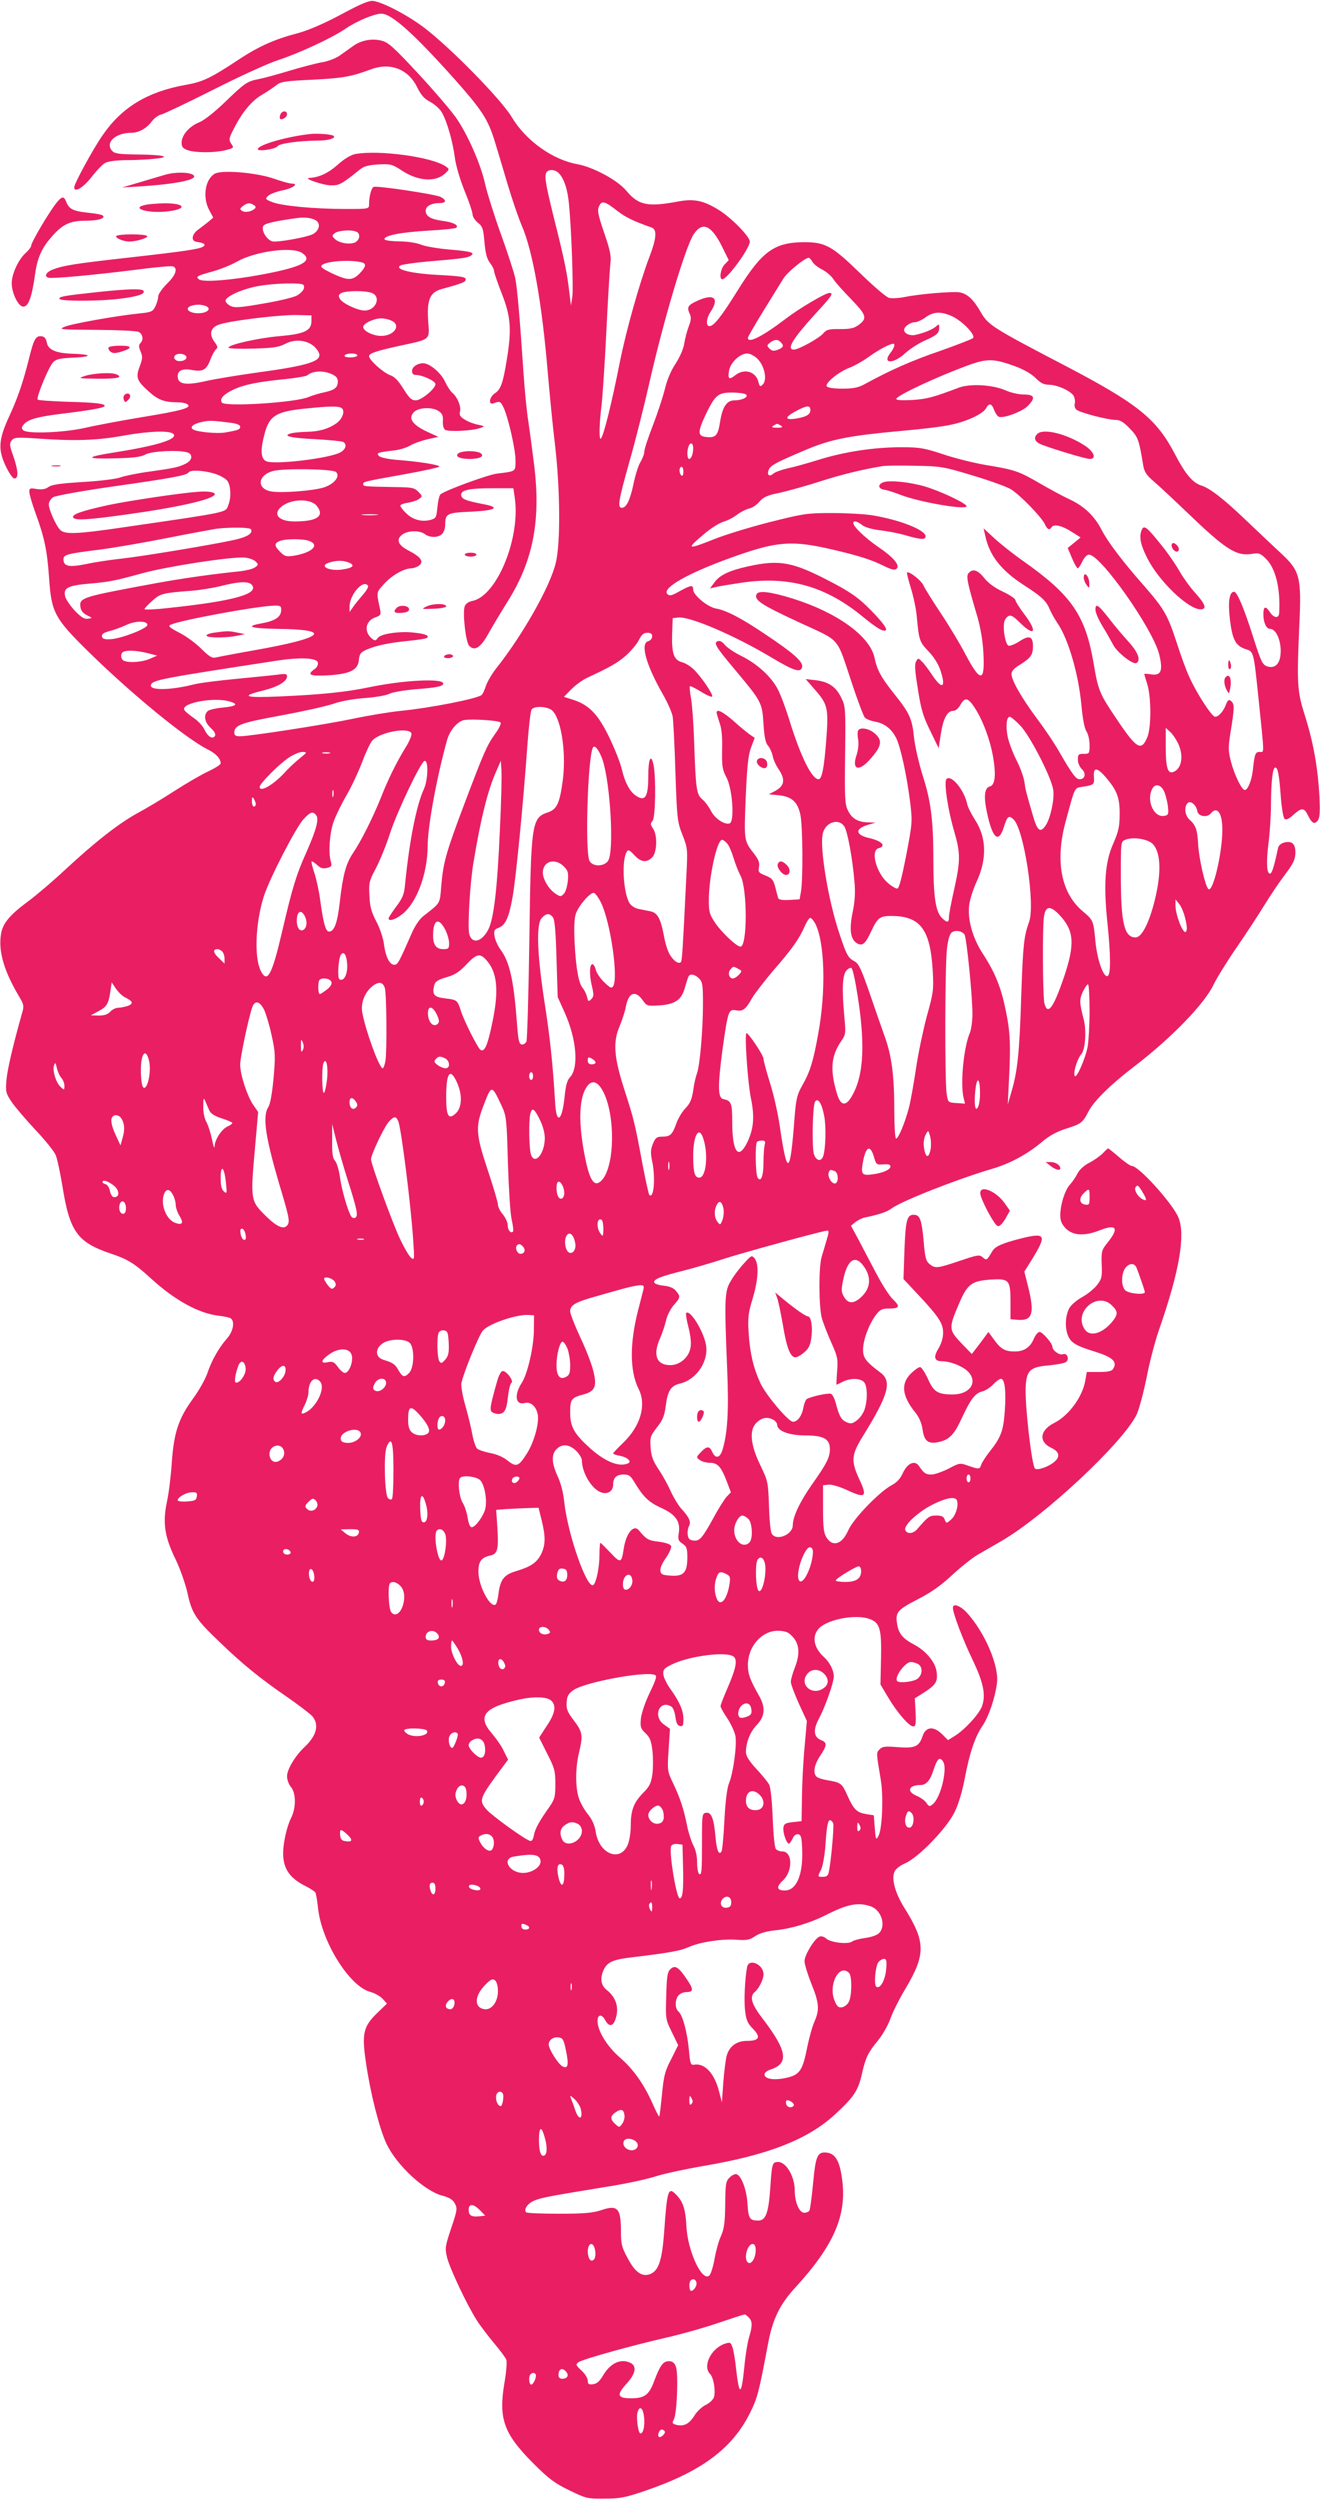 <?xml version="1.0" standalone="no"?>
<!DOCTYPE svg PUBLIC "-//W3C//DTD SVG 20010904//EN"
 "http://www.w3.org/TR/2001/REC-SVG-20010904/DTD/svg10.dtd">
<svg version="1.0" xmlns="http://www.w3.org/2000/svg"
 width="676pt" height="1280pt" viewBox="0 0 676 1280"
 preserveAspectRatio="xMidYMid meet">
<g transform="translate(0,1280) scale(0.1,-0.1)"
fill="#e91e63" stroke="none">
<path d="M1745 12725 c-90 -48 -168 -81 -220 -95 -116 -30 -197 -66 -298 -132
-148 -98 -188 -117 -273 -132 -199 -35 -332 -116 -431 -262 -49 -71 -143 -245
-143 -263 0 -30 47 -2 90 54 26 33 57 66 71 72 13 7 60 13 105 13 45 0 110 3
145 7 93 9 47 21 -88 22 -87 1 -115 4 -127 17 -41 41 13 94 96 94 39 0 78 22
105 58 12 16 34 33 50 36 15 4 135 61 266 127 132 67 279 134 328 150 110 36
276 113 347 161 56 39 149 78 185 78 52 0 165 -101 370 -330 146 -164 177
-212 211 -325 14 -44 43 -143 66 -220 23 -77 55 -170 71 -208 57 -128 105
-403 134 -752 9 -104 25 -271 37 -370 27 -230 29 -508 4 -608 -29 -121 -170
-370 -307 -542 -21 -27 -44 -67 -51 -88 -6 -20 -16 -41 -22 -46 -25 -19 -262
-66 -415 -81 -58 -6 -167 -24 -242 -40 -137 -29 -529 -90 -581 -90 -21 0 -28
5 -28 18 0 39 33 51 236 88 109 20 231 47 270 60 43 15 107 26 165 30 52 4
107 13 124 22 16 8 76 18 135 23 106 8 140 15 140 29 0 28 -202 18 -380 -19
-119 -25 -249 -38 -459 -47 -180 -8 -203 1 -81 31 73 18 120 46 120 72 0 12
-8 14 -37 10 -21 -3 -117 -13 -213 -22 -96 -9 -200 -22 -230 -30 -119 -30
-227 -31 -217 -2 8 25 50 33 637 123 126 20 214 16 218 -9 2 -11 -5 -25 -17
-33 -41 -29 -25 -37 68 -32 114 7 155 27 159 80 3 30 9 38 40 52 49 21 115 35
218 45 47 5 88 11 91 15 12 11 -7 20 -60 26 -74 10 -175 -4 -192 -26 -11 -16
-15 -16 -30 -4 -43 35 -34 92 18 109 25 9 29 14 24 38 -20 94 -21 88 20 133
39 44 101 79 139 80 11 0 29 6 40 14 26 20 10 44 -52 76 -57 29 -68 59 -32 84
28 20 88 21 114 1 25 -19 69 -19 88 1 9 8 16 30 16 47 0 57 9 62 131 67 129 6
155 22 62 39 -87 17 -107 25 -111 44 -5 27 38 37 158 37 l109 0 7 -47 c31
-206 -91 -505 -217 -530 -18 -3 -34 -14 -39 -27 -12 -33 5 -185 23 -203 28
-29 59 -9 99 64 21 38 67 114 102 170 125 202 165 404 133 680 -10 81 -24 186
-31 233 -8 47 -19 160 -25 250 -19 284 -32 433 -42 484 -5 26 -38 128 -73 225
-35 97 -71 212 -81 256 -22 103 -92 262 -153 347 -26 36 -112 137 -191 222
-120 129 -151 158 -184 167 -51 14 -108 3 -149 -27 -18 -13 -49 -35 -69 -49
-20 -14 -60 -29 -90 -34 -30 -5 -106 -25 -169 -44 -63 -19 -133 -38 -155 -42
-58 -11 -71 -19 -171 -116 -54 -52 -108 -95 -133 -105 -51 -20 -91 -66 -91
-104 0 -22 6 -30 31 -39 41 -14 138 -14 194 0 43 11 44 12 29 33 -13 21 -12
28 14 78 41 81 90 141 141 171 26 15 58 37 74 49 24 20 44 23 190 30 154 8
194 15 297 53 98 37 191 1 236 -91 20 -41 37 -60 66 -75 21 -11 48 -34 59 -52
27 -44 57 -148 68 -232 5 -41 26 -112 50 -172 23 -55 41 -110 41 -121 0 -11
12 -30 27 -42 24 -19 28 -30 34 -100 5 -58 13 -86 28 -106 12 -15 21 -33 21
-41 0 -8 18 -61 40 -117 46 -117 51 -183 25 -340 -19 -118 -31 -151 -61 -170
-29 -19 -34 -62 -6 -51 31 12 35 10 49 -18 24 -47 63 -217 63 -273 0 -60 4
-57 -95 -69 -47 -6 -269 -87 -290 -107 -5 -5 -12 -34 -15 -65 -5 -53 -7 -57
-35 -65 -45 -12 -92 1 -125 34 -17 16 -30 34 -30 39 0 5 18 12 40 15 22 4 48
12 57 20 17 12 17 14 -5 36 -20 21 -33 23 -120 24 -153 3 -162 3 -162 14 0 14
-3 13 208 51 100 18 182 36 182 40 0 9 -106 26 -215 34 -47 4 -86 12 -94 20
-16 16 -6 19 80 29 26 3 62 14 80 25 19 11 59 25 89 32 l55 12 -61 28 c-73 35
-95 68 -64 99 25 25 96 27 128 4 17 -12 22 -24 20 -50 -1 -22 3 -39 12 -45 17
-11 144 -5 181 10 23 8 22 9 -12 16 -20 4 -51 15 -68 26 -25 15 -30 24 -25 43
6 26 -14 74 -41 96 -9 8 -26 34 -37 58 -21 44 -78 92 -111 92 -30 0 -57 -19
-57 -40 0 -13 7 -20 20 -20 33 0 100 -31 100 -47 0 -23 -72 -83 -101 -83 -21
0 -33 11 -63 59 -26 42 -45 62 -68 70 -36 13 -108 78 -108 97 0 15 36 27 160
54 157 34 150 28 143 123 -8 112 9 151 69 167 109 30 123 36 123 50 0 12 -25
16 -136 22 -143 7 -232 29 -198 49 10 5 73 14 140 20 178 15 202 19 219 29 26
16 3 23 -106 32 -58 5 -125 16 -147 25 -25 10 -72 17 -114 17 -41 1 -73 5 -74
11 -2 19 85 36 224 44 75 4 140 11 144 15 13 13 -16 28 -70 35 -61 8 -87 24
-87 52 0 23 29 39 69 39 36 0 40 14 9 31 -25 14 -325 59 -344 52 -12 -4 -24
-48 -24 -89 0 -24 0 -24 -122 -24 -157 0 -330 16 -376 36 -33 13 -35 16 -19
31 9 9 42 22 73 28 55 11 87 35 47 35 -11 0 -53 12 -93 26 -88 30 -261 45
-299 25 -50 -27 -65 -120 -30 -186 l21 -39 -24 -21 c-14 -11 -37 -29 -52 -40
-34 -24 -39 -58 -11 -63 38 -6 49 -12 39 -22 -15 -15 -91 -26 -394 -60 -266
-30 -325 -39 -382 -61 -32 -13 -43 -35 -20 -41 22 -6 245 15 458 42 91 12 172
19 180 16 26 -10 14 -45 -31 -89 -26 -26 -45 -54 -45 -66 0 -12 -7 -35 -15
-51 -13 -26 -21 -29 -82 -35 -117 -12 -349 -53 -384 -69 -31 -13 -19 -14 164
-15 116 -1 206 -5 218 -11 21 -12 25 -40 8 -57 -9 -9 -9 -20 1 -43 11 -26 10
-37 -4 -75 -22 -57 -16 -74 44 -128 49 -45 82 -57 149 -57 20 0 42 -4 49 -9
29 -18 -23 -33 -225 -66 -114 -19 -248 -44 -298 -56 -105 -24 -296 -32 -316
-12 -10 10 -9 16 4 31 22 25 71 38 182 52 149 18 225 31 230 40 8 13 -42 19
-198 23 -76 3 -141 7 -144 11 -9 9 56 167 79 191 15 16 35 21 111 24 96 5 85
17 -18 20 -80 3 -119 21 -125 56 -4 21 -12 31 -26 33 -30 4 -40 -12 -64 -108
-31 -125 -58 -205 -102 -300 -55 -119 -59 -170 -20 -254 19 -40 37 -66 46 -66
22 0 20 39 -6 115 -20 55 -20 65 -8 80 13 16 27 17 140 9 182 -13 300 -9 430
15 133 24 242 28 259 8 21 -26 -85 -59 -299 -93 -155 -24 -157 -35 -5 -31 98
2 137 7 160 20 31 17 164 24 213 11 31 -9 28 -40 -5 -57 -37 -19 -60 -24 -189
-42 -60 -8 -127 -22 -149 -30 -23 -8 -104 -18 -191 -23 -113 -7 -157 -13 -175
-25 -16 -12 -34 -15 -61 -11 -34 6 -38 4 -38 -14 0 -12 14 -59 30 -104 48
-131 61 -194 71 -333 12 -182 27 -210 206 -386 222 -217 490 -436 604 -495 45
-22 69 -48 69 -73 0 -6 -28 -24 -62 -40 -35 -16 -112 -61 -173 -100 -60 -39
-145 -90 -188 -113 -96 -52 -219 -148 -373 -291 -63 -59 -148 -131 -187 -160
-99 -73 -134 -116 -142 -171 -14 -88 16 -189 92 -317 26 -44 27 -50 15 -90
-46 -164 -74 -283 -79 -339 -5 -61 -3 -68 27 -113 18 -26 73 -91 122 -143 49
-52 96 -110 103 -128 8 -18 23 -90 35 -161 37 -233 77 -287 251 -345 84 -28
120 -51 202 -126 121 -111 244 -179 347 -191 27 -3 54 -9 61 -13 23 -15 14
-67 -19 -104 -42 -48 -78 -112 -100 -177 -10 -30 -43 -89 -74 -131 -74 -102
-97 -173 -108 -323 -4 -66 -15 -158 -25 -204 -23 -109 -12 -181 45 -297 22
-46 49 -122 60 -170 22 -104 42 -135 164 -251 112 -109 209 -188 346 -282 58
-40 115 -84 128 -97 38 -43 25 -100 -38 -159 -48 -45 -90 -115 -90 -150 0 -18
9 -42 20 -55 26 -30 27 -107 1 -158 -22 -44 -41 -128 -41 -182 0 -77 33 -126
112 -166 26 -13 49 -28 53 -34 3 -5 10 -42 14 -82 19 -172 161 -399 267 -427
22 -6 51 -22 63 -35 l23 -25 -50 -48 c-71 -69 -80 -105 -58 -253 22 -154 68
-337 105 -416 52 -111 196 -244 288 -267 34 -9 52 -20 62 -39 14 -25 13 -34
-18 -126 -31 -93 -33 -103 -22 -149 14 -58 103 -246 153 -324 19 -30 60 -83
90 -119 30 -36 58 -73 61 -83 4 -11 0 -62 -9 -114 -32 -187 -5 -263 145 -414
81 -81 110 -103 186 -140 87 -42 93 -44 180 -43 78 0 106 5 211 41 286 98 444
215 535 398 39 78 46 108 93 358 23 122 60 198 138 283 200 218 267 373 240
560 -12 90 -35 128 -79 132 -47 5 -56 -17 -69 -158 -7 -71 -15 -133 -19 -139
-3 -6 -15 -11 -26 -11 -26 0 -49 54 -49 115 0 71 -44 145 -85 145 -30 0 -32
-8 -40 -131 -9 -130 -23 -169 -62 -169 -44 0 -50 10 -55 85 -4 72 -30 142 -55
152 -8 3 -24 -4 -36 -16 -20 -19 -22 -33 -23 -139 -1 -95 -6 -126 -22 -162
-12 -25 -26 -78 -33 -118 -7 -40 -19 -78 -27 -84 -38 -32 -112 130 -117 257
-4 78 -16 119 -47 152 -46 50 -51 37 -67 -190 -11 -145 -29 -196 -74 -212 -41
-14 -76 12 -114 85 -29 53 -33 72 -33 135 0 119 -17 137 -102 108 -42 -14 -87
-18 -215 -18 -89 0 -164 3 -168 7 -15 15 8 47 43 61 37 15 87 24 387 73 88 14
193 37 235 51 41 13 152 37 245 53 330 56 532 135 672 264 98 91 118 121 138
211 19 82 31 106 83 169 22 27 50 76 62 110 12 33 46 102 77 153 105 177 104
240 -6 415 -45 72 -66 144 -51 182 6 16 26 32 57 46 68 30 212 179 252 262 19
38 39 105 51 168 25 133 53 217 91 272 33 49 66 147 75 222 10 88 -62 256
-153 357 -35 38 -73 52 -73 26 0 -27 51 -163 101 -266 55 -115 68 -178 49
-235 -13 -40 -89 -123 -141 -155 l-34 -21 -31 31 c-43 42 -83 38 -99 -10 -18
-54 -39 -64 -127 -57 -64 5 -79 4 -93 -11 -18 -17 -18 -16 6 -158 14 -86 7
-251 -12 -285 -13 -24 -14 -22 -19 40 l-5 65 -37 6 c-50 8 -65 22 -98 95 -28
63 -33 67 -105 79 -22 4 -46 11 -52 17 -21 17 -14 61 17 107 36 54 37 69 5 81
-38 15 -42 53 -11 110 32 60 76 184 76 217 0 30 -21 72 -50 98 -54 49 -64 109
-24 149 47 46 190 72 258 46 52 -19 61 -51 58 -200 l-3 -135 38 -64 c46 -78
109 -151 130 -151 12 0 15 13 12 72 l-4 72 35 22 c72 45 83 61 77 111 -5 51
-55 111 -119 144 -52 27 -76 55 -83 100 -11 63 -1 75 103 129 69 35 120 71
177 124 44 41 103 88 130 104 28 16 83 48 123 71 221 128 623 504 693 648 12
25 35 111 51 189 15 79 44 189 64 246 104 298 136 485 99 574 -30 72 -203 264
-239 264 -7 0 -36 20 -65 45 -29 25 -54 45 -56 45 -2 0 -14 -11 -27 -25 -13
-13 -43 -35 -68 -48 -28 -14 -52 -36 -62 -56 -9 -18 -26 -43 -38 -56 -26 -27
-50 -104 -50 -157 0 -30 7 -46 29 -69 37 -36 95 -39 172 -9 86 34 101 13 44
-59 -34 -42 -35 -47 -33 -115 3 -65 0 -75 -24 -106 -15 -19 -49 -47 -75 -61
-26 -14 -56 -39 -66 -56 -21 -37 -25 -101 -7 -143 15 -36 43 -52 138 -81 92
-29 116 -52 92 -89 -7 -11 -27 -15 -72 -15 l-62 0 -8 -44 c-14 -83 -84 -179
-159 -217 -74 -37 -81 -96 -16 -127 41 -19 48 -44 19 -70 -27 -25 -86 -47
-101 -37 -17 10 -54 337 -48 423 5 82 24 98 121 106 42 4 81 12 87 18 17 17 3
47 -18 39 -16 -7 -53 19 -53 37 0 18 -51 77 -66 77 -8 0 -21 -15 -29 -34 -19
-45 -50 -66 -98 -66 -50 0 -71 12 -106 60 l-29 40 -42 -57 -43 -56 -55 57
c-64 67 -64 77 -10 202 42 99 64 115 160 122 97 6 103 -1 103 -117 l0 -86 41
-3 c72 -5 83 35 49 171 l-19 76 37 59 c79 128 73 142 -49 112 -100 -25 -139
-42 -153 -68 -27 -46 -29 -47 -48 -30 -17 15 -26 13 -118 -18 -116 -39 -126
-40 -155 -16 -18 15 -23 33 -30 121 -10 106 -19 131 -50 131 -35 0 -42 -26
-48 -179 l-5 -150 73 -78 c108 -115 130 -149 130 -197 0 -26 -9 -56 -24 -81
-27 -44 -21 -65 18 -65 39 0 95 -21 126 -46 63 -54 23 -124 -71 -124 -77 0
-97 13 -127 80 -15 33 -33 60 -40 60 -8 0 -29 -15 -48 -34 -52 -52 -44 -115
24 -199 20 -25 32 -54 37 -88 9 -62 31 -76 93 -60 48 13 73 42 112 129 40 86
65 119 99 127 15 3 41 19 56 35 16 17 34 30 41 30 20 0 27 -63 20 -162 -7
-103 -20 -138 -75 -207 -22 -28 -43 -60 -46 -71 -8 -24 -11 -24 -66 -5 -43 15
-45 15 -101 -15 -32 -16 -72 -30 -88 -30 -29 0 -38 6 -64 44 -21 31 -59 14
-82 -36 -13 -29 -31 -49 -58 -63 -61 -32 -196 -171 -222 -231 -31 -71 -79 -87
-111 -37 -14 22 -18 49 -18 147 l0 121 28 3 c16 2 57 -10 98 -29 92 -43 102
-33 60 56 -44 96 -42 125 21 226 129 209 147 276 87 321 -75 56 -89 75 -89
117 0 50 30 130 65 177 23 30 32 34 71 34 51 0 55 11 16 48 -16 15 -53 72 -82
127 -29 55 -71 134 -92 175 l-40 74 22 18 c13 10 34 21 49 24 73 15 114 29
135 45 48 37 328 148 516 204 94 27 185 77 261 142 34 28 72 49 116 63 80 25
88 31 118 90 26 51 114 138 232 228 191 146 362 322 409 422 14 30 67 116 118
190 51 74 114 171 141 215 27 44 73 113 103 153 45 59 55 80 56 114 1 47 -17
64 -57 54 -16 -4 -29 -15 -32 -29 -19 -90 -31 -129 -40 -130 -18 -4 -21 58 -9
153 7 52 13 145 13 205 1 119 9 185 22 185 13 0 20 -37 28 -146 4 -57 13 -110
19 -116 8 -8 21 -3 47 21 42 37 54 36 74 -5 19 -39 33 -47 49 -26 11 13 13 43
9 127 -8 144 -31 274 -74 410 -40 126 -42 162 -29 460 12 253 4 282 -97 375
-39 36 -120 113 -181 171 -111 106 -181 160 -224 173 -44 14 -82 59 -134 159
-95 183 -191 260 -568 457 -370 193 -390 206 -428 273 -36 63 -68 93 -107 100
-34 6 -206 -8 -283 -24 -30 -6 -65 -8 -79 -4 -14 3 -80 60 -148 126 -143 139
-178 158 -281 159 -157 0 -219 -43 -345 -245 -84 -135 -123 -185 -146 -185
-19 0 -16 41 7 75 45 68 16 93 -66 56 -51 -23 -57 -33 -43 -65 10 -20 9 -34
-4 -68 -9 -24 -19 -63 -23 -88 -4 -26 -22 -68 -44 -102 -24 -35 -44 -84 -55
-130 -10 -40 -37 -123 -61 -185 -24 -62 -44 -122 -44 -134 0 -12 -9 -36 -19
-53 -11 -17 -27 -67 -36 -111 -18 -86 -37 -125 -60 -125 -24 0 -18 35 39 238
30 105 75 284 101 399 72 319 186 702 228 764 45 67 91 46 147 -68 l32 -65
-21 -22 c-21 -22 -29 -76 -12 -76 25 0 141 158 141 193 0 26 -98 126 -164 165
-74 45 -122 55 -199 41 -161 -30 -206 -21 -270 55 -44 53 -168 120 -249 135
-129 23 -266 122 -337 241 -53 90 -318 360 -451 460 -84 63 -204 126 -257 135
-21 4 -62 -13 -168 -70z m1118 -813 c27 -29 44 -83 51 -158 13 -138 23 -429
17 -474 l-7 -45 -8 65 c-11 96 -23 158 -67 335 -50 199 -61 254 -53 277 7 23
46 23 67 0z m300 -193 c41 -32 83 -52 174 -84 29 -10 25 -56 -11 -150 -50
-131 -119 -376 -151 -536 -44 -222 -84 -381 -98 -395 -10 -10 -8 78 3 164 5
41 17 212 25 380 8 169 18 328 21 353 5 37 -1 67 -32 157 -32 94 -36 115 -26
136 14 31 28 27 95 -25z m-1863 31 c10 -6 11 -12 5 -18 -17 -16 -49 -22 -65
-12 -13 9 -12 12 4 25 23 17 35 18 56 5z m327 -87 c14 -18 3 -47 -25 -62 -31
-16 -182 -43 -207 -37 -31 8 -61 62 -45 81 10 12 64 24 175 39 46 6 89 -3 102
-21z m197 -49 c23 -9 20 -41 -5 -55 -26 -13 -83 -4 -105 18 -15 15 -15 18 2
30 18 13 81 18 108 7z m-276 -110 c58 -40 0 -71 -203 -109 -159 -30 -303 -41
-325 -26 -20 14 -12 19 69 41 40 11 96 34 126 51 94 53 284 78 333 43z m2612
-44 c6 -11 28 -29 50 -40 22 -11 47 -33 57 -48 9 -15 50 -61 91 -103 80 -83
85 -99 39 -133 -23 -17 -43 -21 -95 -21 -56 1 -70 -3 -84 -20 -19 -25 -128
-85 -152 -85 -40 0 -8 53 107 180 88 95 98 110 74 110 -20 0 -157 -81 -223
-132 -118 -90 -194 -129 -194 -98 0 5 36 67 79 137 44 71 89 145 102 165 20
34 111 108 131 108 4 0 12 -9 18 -20z m-2302 -5 c19 -7 14 -24 -17 -56 -37
-37 -60 -36 -140 1 -49 24 -62 33 -53 42 22 22 155 30 210 13z m-304 -114 c10
-15 -3 -36 -33 -54 -15 -9 -92 -28 -171 -41 -119 -21 -148 -23 -169 -13 -14 7
-26 19 -26 27 0 21 80 58 161 74 80 16 230 20 238 7z m350 -41 c50 -19 21 -90
-36 -90 -37 0 -116 37 -128 61 -8 14 -6 20 7 28 23 13 124 14 157 1z m-844
-70 c23 -14 -3 -34 -45 -34 -42 0 -68 20 -45 34 8 5 29 10 45 10 17 0 37 -5
45 -10z m3815 -49 c53 -24 123 -97 108 -112 -6 -6 -82 -35 -169 -66 -144 -49
-258 -100 -384 -169 -35 -19 -59 -24 -117 -24 -44 0 -75 5 -79 12 -10 16 61
74 116 95 25 9 69 34 98 55 46 34 109 68 127 68 11 0 4 -23 -15 -47 -44 -56
14 -58 74 -3 24 22 70 52 102 66 63 28 74 38 74 68 0 17 -2 18 -17 4 -19 -16
-61 -33 -106 -43 -28 -6 -57 8 -57 26 0 16 32 39 54 39 12 0 37 11 56 25 40
30 80 31 135 6z m-3280 -25 c0 -49 -36 -66 -161 -77 -110 -9 -264 -44 -264
-59 0 -5 57 -7 126 -5 104 3 132 7 166 25 62 32 140 13 169 -42 25 -47 -43
-69 -331 -108 -85 -12 -195 -30 -245 -41 -105 -24 -145 -17 -145 25 0 30 27
41 76 31 52 -9 71 1 90 50 9 25 23 50 30 56 11 9 9 16 -8 39 -30 41 -19 76 30
90 66 20 305 48 387 47 l80 -2 0 -29z m410 2 c51 -23 14 -78 -53 -78 -41 0
-92 25 -92 46 0 18 53 43 92 44 15 0 39 -5 53 -12z m1993 -110 c18 -18 15 -27
-15 -39 -21 -8 -30 -6 -42 6 -15 15 -14 17 3 31 24 17 38 18 54 2z m-3043 -78
c0 -18 -43 -26 -57 -12 -16 16 2 33 30 30 16 -2 27 -9 27 -18z m875 10 c0 -5
-16 -10 -36 -10 -21 0 -33 4 -29 10 3 6 19 10 36 10 16 0 29 -4 29 -10z m2050
-18 c35 -35 50 -106 27 -130 -14 -14 -16 -13 -23 12 -13 54 -72 71 -118 35
-33 -26 -40 -20 -32 25 8 41 56 86 93 86 14 0 37 -12 53 -28z m1323 -39 c42
-16 82 -39 102 -60 24 -24 41 -33 66 -33 43 0 114 -32 128 -58 5 -10 8 -28 5
-39 -3 -10 1 -25 9 -31 18 -15 160 -52 200 -52 23 0 41 -11 73 -44 43 -45 47
-57 69 -191 5 -30 17 -48 48 -75 23 -19 98 -89 167 -155 207 -199 260 -234
342 -221 36 6 43 3 73 -27 48 -48 73 -152 66 -274 -1 -31 -26 -29 -47 2 -23
35 -34 31 -34 -11 0 -41 15 -74 34 -74 36 0 64 -79 52 -145 -8 -42 -34 -59
-69 -46 -22 8 -31 29 -67 142 -48 152 -84 239 -100 239 -25 0 -32 -54 -21
-145 13 -102 29 -132 81 -149 41 -13 40 -10 66 -261 30 -291 29 -265 5 -265
-22 0 -26 -9 -35 -94 -6 -53 -26 -101 -41 -101 -16 0 -53 77 -71 145 -14 54
-14 74 -4 139 22 133 23 156 6 170 -13 11 -17 9 -27 -15 -13 -36 -38 -64 -56
-64 -17 0 -94 119 -132 203 -16 34 -45 114 -65 177 -47 143 -63 171 -171 295
-106 120 -185 225 -214 283 -35 68 -87 119 -159 153 -37 17 -107 55 -157 84
-107 62 -125 69 -276 94 -64 11 -164 36 -222 56 -95 31 -117 35 -213 35 -140
0 -294 -24 -424 -65 -58 -18 -130 -38 -160 -44 -30 -7 -62 -19 -71 -27 -21
-19 -34 -3 -20 25 11 20 42 36 191 99 129 54 222 72 501 97 92 8 199 21 238
30 83 17 166 56 181 85 15 28 29 25 41 -9 6 -16 17 -32 24 -35 25 -9 117 25
147 54 43 43 37 60 -19 60 -27 0 -68 10 -93 21 -64 29 -181 36 -240 14 -129
-49 -162 -58 -237 -63 -53 -3 -83 -1 -83 5 0 17 212 116 375 175 92 33 127 32
238 -9z m-3508 -37 c26 -11 35 -21 35 -39 0 -31 -15 -44 -70 -56 -25 -5 -61
-16 -80 -24 -69 -29 -430 -51 -444 -28 -12 19 8 41 57 65 58 27 127 41 270 55
54 6 104 14 110 19 28 23 78 26 122 8z m2124 -105 c19 -12 -17 -31 -58 -31
-39 0 -61 -33 -73 -108 -11 -71 -22 -84 -67 -80 -49 4 -50 23 -8 113 49 102
64 115 135 115 31 0 63 -4 71 -9z m-2070 -70 c20 -13 6 -56 -27 -79 -40 -28
-88 -42 -151 -43 -31 -1 -67 -4 -81 -8 -47 -13 -1 -24 129 -30 69 -4 132 -10
139 -14 19 -12 14 -35 -11 -51 -47 -32 -346 -68 -385 -47 -27 14 -29 59 -7
140 25 94 60 115 219 130 115 12 159 12 175 2z m2401 -11 c0 -23 -21 -35 -78
-44 -56 -8 -53 9 8 41 53 28 70 29 70 3z m-2967 -65 c31 -4 47 -11 47 -20 0
-14 -9 -18 -80 -30 -40 -6 -141 3 -161 16 -20 12 2 30 48 39 37 8 50 7 146 -5z
m2817 -15 c11 -7 6 -10 -20 -10 -26 0 -31 3 -20 10 8 5 17 10 20 10 3 0 12 -5
20 -10z m-450 -114 c0 -31 -10 -56 -21 -56 -10 0 -12 40 -3 64 9 24 24 19 24
-8z m1429 -140 c85 -25 173 -57 196 -70 46 -27 160 -144 177 -182 12 -26 23
-30 33 -14 11 18 51 10 100 -21 l49 -31 -33 -27 -33 -27 22 -52 c12 -29 26
-52 29 -52 4 0 15 16 24 35 9 20 24 35 34 35 59 0 325 -377 359 -509 21 -85
11 -112 -41 -104 -19 3 -35 4 -35 2 0 -2 7 -26 16 -54 20 -67 20 -220 0 -269
-31 -75 -55 -61 -158 93 -87 129 -94 145 -117 283 -42 246 -112 349 -355 521
-56 39 -125 94 -155 122 l-54 50 8 -35 c21 -104 82 -181 200 -257 90 -58 113
-80 131 -123 8 -19 26 -51 39 -70 57 -82 110 -267 124 -429 6 -63 15 -111 25
-126 9 -13 16 -45 16 -70 0 -43 -1 -45 -30 -45 -27 0 -30 -3 -30 -30 0 -16 9
-37 20 -48 24 -22 17 -52 -11 -52 -19 0 -37 24 -107 145 -22 39 -72 113 -111
165 -79 106 -131 197 -131 229 0 14 14 30 43 47 56 35 67 51 67 96 0 51 -20
57 -71 23 -22 -14 -47 -24 -54 -21 -15 5 -29 78 -23 116 1 13 11 28 20 34 14
9 25 3 61 -32 77 -76 92 -48 22 44 -24 32 -45 65 -45 72 0 6 -29 26 -65 43
-41 19 -75 44 -95 70 -33 41 -59 49 -80 24 -13 -16 -6 -50 46 -225 15 -53 27
-121 30 -180 9 -156 -14 -158 -94 -6 -26 50 -82 143 -124 206 -42 63 -82 127
-89 143 -11 25 -75 75 -84 65 -2 -2 7 -38 20 -80 13 -42 27 -107 30 -145 11
-120 14 -130 59 -177 25 -25 50 -64 60 -92 33 -96 13 -110 -41 -29 -18 27 -41
58 -52 68 -19 19 -19 19 -30 -1 -8 -15 -5 -51 10 -143 16 -101 27 -139 63
-211 l43 -89 11 71 c12 80 33 120 63 120 12 0 27 12 37 30 19 34 33 37 54 13
51 -61 102 -190 117 -299 12 -80 5 -125 -20 -131 -27 -7 -32 -51 -15 -131 28
-134 59 -163 86 -80 19 60 26 65 50 43 54 -49 113 -437 80 -526 -26 -73 -31
-113 -40 -379 -9 -291 -19 -385 -50 -490 l-19 -65 5 100 c11 206 8 269 -15
380 -24 118 -54 194 -118 292 -51 78 -78 173 -70 245 3 29 20 83 37 120 55
117 53 228 -6 319 -19 30 -37 65 -40 79 -15 74 -82 156 -107 131 -14 -14 7
-158 40 -269 32 -110 32 -149 0 -294 -15 -65 -27 -129 -27 -143 0 -31 -10 -32
-39 -2 -30 32 -41 111 -41 292 0 208 -13 305 -55 435 -19 61 -39 148 -44 193
-9 94 -23 126 -96 217 -72 90 -93 128 -106 191 -23 111 -190 232 -419 304
-116 36 -178 43 -186 21 -11 -29 23 -52 217 -142 220 -102 190 -68 273 -316
29 -87 58 -164 65 -172 7 -8 30 -17 51 -21 49 -8 85 -36 109 -83 23 -45 55
-193 72 -329 12 -99 12 -105 -20 -272 -23 -118 -37 -171 -46 -171 -8 0 -28 12
-46 27 -61 51 -93 169 -49 180 41 11 16 37 -49 52 -73 16 -74 49 -1 69 l35 10
-37 1 c-54 1 -85 19 -105 60 -16 32 -18 62 -15 285 3 236 2 250 -19 292 -27
57 -65 83 -131 91 l-52 6 47 -54 c67 -77 71 -94 58 -264 -11 -140 -22 -195
-39 -195 -34 0 -91 115 -147 295 -20 66 -48 141 -63 168 -34 64 -105 128 -183
167 -35 17 -74 43 -86 57 -13 17 -27 24 -37 20 -23 -9 -12 -27 91 -150 133
-159 136 -164 143 -273 4 -67 11 -99 23 -112 9 -10 20 -34 24 -52 3 -19 17
-49 30 -68 37 -55 31 -87 -21 -114 l-29 -15 52 -5 c66 -7 96 -34 110 -100 12
-54 14 -330 3 -393 l-7 -40 -53 -3 c-36 -2 -54 1 -57 10 -2 7 -9 33 -15 57
-10 37 -17 45 -50 58 -35 14 -38 18 -33 44 4 21 -2 37 -24 66 -53 68 -53 65
-44 289 7 163 13 220 28 258 l18 48 -25 17 c-13 9 -51 40 -83 69 -55 48 -87
64 -87 43 0 -5 7 -28 15 -52 11 -29 15 -74 13 -139 -1 -84 1 -100 22 -140 31
-57 43 -226 17 -236 -25 -9 -76 24 -96 64 -10 20 -30 47 -44 59 -30 25 -34 51
-42 293 -3 91 -10 191 -16 224 -6 32 -8 60 -6 62 2 3 28 -10 56 -27 28 -18 54
-29 58 -26 8 9 -56 103 -95 140 -16 16 -42 31 -58 36 -43 11 -54 43 -52 141
l3 85 29 3 c59 7 293 -94 481 -207 112 -67 148 -78 153 -45 4 27 -46 71 -187
165 -121 82 -201 124 -254 133 -44 8 -117 69 -117 97 0 25 -11 24 -69 -8 -40
-23 -52 -26 -63 -15 -30 30 101 105 322 185 241 87 313 92 528 42 136 -32 194
-51 259 -83 41 -20 56 -23 65 -14 18 18 -16 59 -98 114 -65 45 -124 102 -124
120 0 14 21 9 46 -11 14 -11 49 -21 89 -26 36 -4 96 -15 133 -26 80 -23 102
-24 102 -5 0 32 -131 84 -270 107 -41 7 -136 12 -210 12 -128 0 -145 -3 -320
-47 -102 -26 -229 -65 -283 -87 -141 -56 -146 -53 -46 31 32 27 75 53 95 59
19 5 50 21 68 35 18 14 46 28 62 32 16 3 40 19 54 36 20 23 40 32 100 44 41 9
136 35 210 59 119 38 229 64 325 79 17 2 91 3 165 1 127 -2 144 -5 289 -49z
m-1479 18 c0 -14 -4 -23 -10 -19 -5 3 -10 15 -10 26 0 10 5 19 10 19 6 0 10
-12 10 -26z m-1779 -1 c22 -22 -8 -60 -60 -78 -53 -18 -221 -31 -274 -21 -74
14 -67 83 10 104 53 15 308 11 324 -5z m-623 -8 c28 -9 58 -25 67 -38 17 -24
20 -83 5 -121 -16 -42 18 -35 -538 -116 -238 -35 -302 -38 -325 -12 -22 24
-57 103 -57 129 0 13 10 29 22 37 14 8 144 32 313 56 296 42 371 56 381 71 8
14 75 11 132 -6z m524 -165 c42 -52 4 -80 -114 -80 -78 0 -112 35 -70 73 48
43 151 47 184 7z m305 -47 c-20 -2 -52 -2 -70 0 -17 2 0 4 38 4 39 0 53 -2 32
-4z m-642 -73 c12 -20 -17 -39 -83 -54 -107 -24 -468 -84 -577 -96 -55 -6
-137 -18 -183 -28 -89 -18 -117 -12 -117 24 0 24 19 29 180 49 72 9 229 36
350 60 121 24 236 45 255 48 74 8 169 7 175 -3z m299 -60 c56 -21 13 -61 -82
-76 -35 -5 -44 -3 -66 19 -32 32 -33 45 -3 57 30 12 120 12 151 0z m-275 -105
c15 -15 15 -17 -3 -30 -10 -8 -44 -16 -75 -20 -131 -13 -295 -36 -426 -60
-390 -72 -399 -75 -393 -123 2 -18 13 -32 33 -42 30 -15 30 -15 5 -18 -18 -3
-34 7 -67 41 -23 25 -45 57 -49 72 -11 45 12 57 128 67 97 8 129 15 268 53
127 35 459 86 524 80 21 -2 46 -11 55 -20z m476 -5 c34 -13 25 -27 -25 -35
-75 -13 -134 18 -69 36 36 10 65 10 94 -1z m-495 -115 c38 -46 -94 -83 -427
-118 -68 -8 -123 -10 -123 -6 0 4 18 23 39 42 42 38 55 41 201 52 41 3 109 14
150 24 93 24 144 26 160 6z m595 -5 c3 -5 -9 -26 -28 -47 -18 -21 -41 -49 -50
-63 l-17 -24 0 27 c0 63 72 144 95 107z m-445 -123 c0 -36 -30 -56 -101 -69
-87 -15 -55 -26 81 -28 289 -3 243 -46 -120 -110 -96 -17 -185 -34 -197 -37
-17 -4 -34 7 -73 46 -28 28 -79 65 -113 82 -43 22 -57 33 -46 39 40 22 433 95
532 99 33 1 37 -2 37 -22z m-685 -77 c0 -18 -136 -71 -190 -73 -29 -2 -40 2
-43 14 -2 12 9 20 40 28 24 6 61 20 83 30 46 23 110 24 110 1z m2585 -59 c0
-10 -9 -21 -20 -24 -42 -11 -13 -118 74 -271 25 -43 47 -94 51 -115 3 -20 10
-148 14 -286 8 -238 10 -253 36 -320 27 -68 27 -73 20 -210 -18 -376 -22 -435
-28 -441 -11 -12 -37 5 -56 37 -11 17 -25 61 -31 98 -17 89 -33 118 -70 125
-16 3 -44 9 -60 12 -17 3 -37 16 -45 28 -33 51 -43 221 -15 265 7 12 14 9 38
-17 34 -37 63 -41 92 -12 25 25 28 114 4 148 -13 19 -14 25 -2 39 15 18 18
219 5 286 -13 62 -27 32 -27 -57 0 -101 -14 -128 -54 -106 -37 19 -65 69 -82
143 -8 34 -38 108 -65 164 -57 116 -101 162 -181 189 l-50 16 37 38 c21 21 56
47 79 58 126 59 155 76 199 113 26 23 57 59 68 80 15 30 25 39 44 39 18 0 25
-5 25 -19z m-2585 -85 l50 -13 -37 -16 c-38 -17 -103 -22 -132 -11 -19 7 -21
40 -3 47 20 9 69 6 122 -7z m418 -247 c51 -14 40 -25 -33 -32 -33 -3 -67 -11
-75 -17 -24 -20 -18 -59 15 -88 18 -17 26 -32 21 -40 -12 -19 -36 -5 -54 32
-8 19 -35 47 -58 62 -23 16 -44 34 -46 41 -11 34 152 64 230 42z m1656 -48
c48 -48 73 -228 51 -372 -15 -105 -30 -134 -75 -149 -82 -27 -86 -54 -94 -650
-4 -278 -11 -513 -15 -523 -5 -10 -16 -17 -25 -15 -13 3 -17 23 -23 103 -17
228 -38 320 -85 383 -13 18 -27 48 -30 67 -5 30 -2 36 20 44 35 14 53 51 71
152 17 87 56 488 77 784 7 94 16 176 22 183 15 19 84 15 106 -7z m2396 -76
c50 -52 160 -266 169 -330 7 -46 -14 -143 -38 -180 -28 -42 -43 -31 -66 48
-36 124 -38 131 -44 175 -4 24 -22 75 -42 113 -19 38 -39 93 -44 120 -10 53
-5 99 11 99 6 0 30 -20 54 -45z m-2662 16 c5 -5 -6 -30 -27 -58 -42 -59 -56
-90 -157 -357 -93 -246 -109 -301 -119 -420 -8 -97 -2 -86 -91 -156 -19 -14
-44 -50 -61 -90 -67 -152 -71 -160 -89 -160 -24 0 -45 42 -53 108 -4 29 -21
81 -39 114 -25 48 -33 76 -35 132 -4 66 -1 76 33 140 20 38 53 118 72 178 37
113 160 372 178 372 20 2 17 -97 -4 -144 -39 -84 -75 -269 -97 -492 -4 -47
-13 -68 -45 -110 -21 -29 -39 -56 -39 -60 0 -19 40 -5 76 26 71 61 123 205
124 341 0 104 47 357 100 547 14 49 54 96 88 101 39 7 175 -2 185 -12z m3468
-103 c33 -65 22 -135 -23 -151 -28 -10 -38 24 -38 129 l0 97 21 -19 c12 -10
30 -36 40 -56z m-3924 47 c3 -9 -10 -41 -31 -74 -47 -77 -87 -158 -126 -257
-40 -100 -103 -225 -142 -282 -36 -53 -52 -111 -68 -252 -12 -106 -28 -150
-55 -150 -17 0 -29 42 -45 160 -6 47 -20 110 -30 140 -10 30 -17 57 -14 59 2
2 15 -6 28 -18 18 -17 30 -20 51 -15 23 6 26 10 19 33 -13 46 -6 144 14 202
11 31 40 91 65 134 25 42 60 117 79 166 18 49 42 101 53 115 35 44 188 73 202
39z m978 -133 c41 -119 61 -474 29 -520 -21 -30 -79 -31 -95 0 -24 45 -9 536
18 581 9 15 31 -14 48 -61z m-1550 5 c-22 -18 -58 -51 -79 -75 -58 -62 -126
-101 -126 -71 0 17 99 116 148 149 25 17 57 30 71 30 25 -1 25 -2 -14 -33z
m153 26 c-10 -2 -26 -2 -35 0 -10 3 -2 5 17 5 19 0 27 -2 18 -5z m872 -393
c-13 -302 -31 -453 -59 -509 -34 -65 -84 -77 -98 -23 -9 37 4 263 22 367 37
223 72 364 114 460 l26 60 3 -50 c2 -27 -1 -165 -8 -305z m3104 269 c57 -67
71 -105 70 -189 0 -62 -6 -88 -33 -150 -42 -94 -50 -207 -30 -402 18 -172 18
-270 1 -276 -21 -7 -53 84 -62 176 -10 109 -11 110 -65 156 -110 92 -142 255
-89 454 52 192 44 176 93 184 54 9 56 11 53 53 -3 48 17 46 62 -6z m302 -82
c7 -21 15 -55 16 -75 3 -33 0 -37 -23 -40 -52 -6 -89 82 -58 139 17 32 50 20
65 -24z m-4259 -14 c-3 -10 -5 -4 -5 12 0 17 2 24 5 18 2 -7 2 -21 0 -30z
m-397 -40 c0 -7 -4 -13 -10 -13 -5 0 -10 12 -10 28 0 21 2 24 10 12 5 -8 10
-21 10 -27z m4822 -37 c4 -26 49 -34 68 -12 33 41 60 4 60 -82 0 -119 -49
-327 -72 -304 -16 16 -48 155 -52 228 -4 77 -12 98 -45 128 -23 21 -28 65 -9
84 15 15 45 -10 50 -42z m-4513 -20 c16 -19 1 -74 -49 -188 -53 -117 -72 -181
-125 -407 -52 -224 -76 -268 -109 -203 -35 68 -28 246 15 382 28 89 165 355
204 396 36 38 47 41 64 20z m2705 -58 c17 -26 42 -165 52 -283 5 -57 2 -103
-10 -159 -18 -89 -10 -138 25 -157 26 -14 41 -1 69 59 34 73 46 82 104 82 150
0 201 -69 213 -285 5 -94 3 -109 -31 -230 -19 -72 -44 -191 -55 -266 -11 -75
-27 -165 -36 -200 -20 -77 -54 -159 -66 -159 -5 0 -9 62 -9 138 0 185 -13 286
-51 390 -17 48 -53 150 -79 227 -40 115 -53 142 -74 153 -32 16 -41 32 -77
141 -57 168 -103 444 -85 514 14 58 82 79 110 35z m1582 -92 c41 -47 42 -157
3 -304 -28 -106 -64 -172 -93 -172 -59 0 -76 73 -76 323 0 164 0 168 23 177
39 17 119 4 143 -24z m-2183 6 c10 -10 24 -43 33 -73 9 -30 25 -72 37 -94 34
-67 35 -351 1 -362 -16 -5 -98 71 -133 124 -27 40 -31 55 -31 113 0 119 42
310 68 310 5 0 16 -8 25 -18z m-836 -118 c22 -22 25 -32 21 -75 -3 -28 -12
-58 -21 -66 -14 -15 -18 -15 -42 1 -34 22 -65 74 -65 108 0 58 62 77 107 32z
m190 -184 c49 -98 91 -386 63 -430 -8 -12 -15 -9 -45 20 -20 19 -39 47 -43 62
-4 16 -11 29 -17 31 -16 3 -18 -53 -4 -111 11 -46 10 -55 -3 -68 -14 -14 -16
-13 -22 13 -4 15 -14 35 -21 43 -21 23 -35 98 -42 228 -4 79 -2 130 6 153 14
42 75 112 93 107 7 -2 23 -24 35 -48z m2994 -88 c9 -37 9 -56 2 -63 -14 -14
-53 87 -53 134 l0 32 20 -25 c11 -14 25 -49 31 -78z m-646 24 c76 -81 81 -147
25 -316 -55 -161 -84 -201 -101 -139 -9 31 -11 382 -3 443 8 58 32 61 79 12z
m-3865 -5 c14 -27 13 -56 -3 -70 -19 -15 -37 6 -37 44 0 48 21 61 40 26z
m1271 -7 c10 -12 15 -71 19 -213 l6 -196 36 -80 c61 -136 73 -282 27 -331 -15
-16 -22 -43 -28 -104 -13 -123 -42 -139 -48 -27 -11 189 -26 335 -54 513 -38
244 -44 401 -15 433 23 25 39 27 57 5z m1344 -33 c49 -95 56 -346 15 -566 -25
-140 -42 -194 -81 -262 -27 -48 -32 -68 -40 -166 -22 -296 -37 -306 -75 -47
-9 63 -31 164 -50 223 -19 60 -34 117 -34 126 0 18 -76 131 -87 131 -11 0 6
-255 23 -335 19 -93 14 -154 -18 -222 -46 -96 -78 -54 -78 102 0 96 -5 109
-45 117 -29 5 -30 64 -5 253 28 199 31 209 69 202 35 -7 50 4 83 63 15 25 63
87 107 139 97 111 134 164 161 226 11 25 24 45 29 45 6 0 17 -13 26 -29z
m-1895 -31 c11 -21 20 -53 20 -70 0 -26 -3 -30 -29 -30 -38 0 -54 22 -53 75 1
77 29 89 62 25z m2659 -24 c11 -13 41 -313 41 -407 0 -37 -6 -82 -14 -100 -31
-74 -48 -254 -32 -327 l8 -33 -44 3 c-43 3 -43 3 -50 48 -10 67 -9 664 2 745
5 44 14 74 25 81 18 13 49 8 64 -10z m-3801 -88 c7 -7 12 -23 12 -37 l0 -25
-30 29 c-29 27 -31 45 -6 45 6 0 17 -5 24 -12z m640 -65 c3 -52 -17 -91 -40
-77 -11 7 -5 104 7 124 15 24 30 1 33 -47z m710 24 c59 -63 69 -158 32 -329
-23 -112 -39 -146 -59 -134 -14 9 -84 147 -101 201 -17 54 -20 56 -81 63 -57
7 -67 19 -55 68 5 18 18 27 62 40 43 12 66 27 102 65 52 55 69 59 100 26z
m1293 -48 c20 -10 20 -11 3 -30 -9 -10 -23 -19 -31 -19 -19 0 -27 28 -13 45
15 18 16 18 41 4z m603 -89 c50 -286 42 -459 -24 -567 -30 -50 -56 -44 -74 18
-36 119 -30 191 20 265 26 38 26 41 18 129 -13 141 -10 212 11 236 10 11 22
16 26 12 5 -5 15 -46 23 -93z m-804 40 c18 -18 20 -33 20 -132 0 -134 -16
-316 -31 -355 -6 -16 -15 -55 -19 -87 -7 -45 -16 -66 -39 -90 -17 -17 -37 -51
-46 -75 -21 -60 -32 -71 -72 -71 -30 0 -36 -5 -49 -36 -12 -29 -13 -46 -5 -86
19 -86 10 -200 -14 -176 -3 3 -19 75 -35 159 -39 210 -44 229 -91 375 -55 170
-61 247 -26 329 14 33 28 78 32 100 14 73 48 87 86 34 21 -30 24 -31 85 -27
80 5 114 28 131 89 7 24 15 50 18 57 7 18 32 15 55 -8z m-1883 -17 c4 -11 -3
-24 -23 -40 -16 -12 -32 -23 -36 -23 -10 0 -11 64 -1 73 13 13 54 7 60 -10z
m-1058 -79 c42 -21 46 -32 17 -44 -15 -5 -38 -10 -50 -10 -13 0 -31 -9 -41
-20 -13 -14 -30 -20 -59 -20 l-41 1 37 20 c44 23 54 38 63 101 l7 48 22 -33
c12 -17 32 -37 45 -43z m1332 46 c9 -32 11 -323 3 -372 -4 -21 -10 -38 -14
-38 -18 0 -89 196 -105 287 -8 49 13 102 53 134 32 25 54 21 63 -11z m3609
-114 c0 -73 -5 -157 -10 -186 -13 -66 -61 -173 -67 -147 -6 22 15 87 35 110
20 23 27 119 12 177 -22 86 -23 101 -5 141 10 21 22 39 27 39 4 0 8 -60 8
-134z m-4227 3 c9 -20 27 -78 38 -130 19 -86 20 -105 10 -219 -7 -76 -17 -133
-26 -147 -33 -50 -17 -157 70 -446 39 -132 41 -149 21 -166 -20 -17 -59 5
-119 67 -62 63 -64 79 -42 324 l17 194 -26 38 c-31 46 -66 154 -66 205 0 37
44 244 62 294 14 37 38 31 61 -14z m884 -24 c13 -28 14 -38 5 -47 -20 -20 -47
4 -50 46 -4 48 22 49 45 1z m-687 -183 c-7 -13 -9 -8 -9 23 0 35 1 37 10 17 6
-15 5 -30 -1 -40z m-788 -48 c16 -54 -7 -163 -29 -141 -10 11 -15 87 -9 132 8
51 25 56 38 9z m1519 6 c24 -14 25 -50 1 -50 -10 0 -28 7 -40 16 -18 13 -21
19 -11 30 14 17 24 17 50 4z m769 -20 c0 -6 -9 -10 -20 -10 -13 0 -20 7 -20
20 0 18 3 19 20 10 11 -6 20 -15 20 -20z m-1375 -86 c-4 -35 -11 -67 -16 -70
-10 -6 -12 126 -3 151 14 36 26 -15 19 -81z m-1361 7 c9 -10 16 -28 16 -41 0
-22 -1 -23 -20 -5 -24 22 -43 86 -33 111 6 16 8 13 14 -14 4 -18 14 -41 23
-51z m2416 9 c0 -11 -4 -20 -10 -20 -5 0 -10 9 -10 20 0 11 5 20 10 20 6 0 10
-9 10 -20z m-390 -32 c29 -63 26 -129 -5 -158 -38 -36 -50 -16 -50 83 0 125
20 152 55 75z m2679 -58 c0 -25 -4 -54 -9 -65 -15 -36 -23 9 -15 83 8 74 24
63 24 -18z m-1933 16 c66 -118 64 -384 -3 -458 -37 -41 -62 -8 -86 112 -35
170 -33 298 4 359 26 43 56 39 85 -13z m-518 -76 c25 -53 27 -65 33 -290 4
-130 12 -262 19 -293 7 -31 11 -60 7 -63 -11 -12 -27 7 -27 33 0 14 -11 38
-25 55 -14 16 -25 39 -25 50 0 11 -23 90 -52 176 -63 190 -64 224 -18 341 37
96 39 96 88 -9z m-1495 -28 c7 -14 28 -28 64 -39 29 -9 53 -20 53 -23 0 -4
-11 -12 -25 -18 -30 -14 -65 -67 -66 -102 -1 -14 -7 2 -13 35 -7 33 -20 74
-29 90 -10 17 -17 51 -16 80 0 44 2 47 11 25 6 -14 15 -35 21 -48z m751 45 c8
-12 7 -20 -1 -28 -16 -16 -33 -2 -33 27 0 28 17 28 34 1z m2397 -72 c11 -58 7
-172 -6 -207 -11 -27 -34 -22 -46 10 -12 30 -8 249 5 271 15 23 35 -9 47 -74z
m-1457 -17 c16 -32 26 -69 26 -95 0 -79 -50 -140 -70 -87 -11 28 -13 176 -4
212 9 33 20 27 48 -30z m-2146 10 c19 -25 23 -58 11 -100 l-12 -43 -23 50
c-24 50 -30 86 -17 98 10 11 30 8 41 -5z m1422 -20 c15 -38 65 -433 76 -608 7
-101 7 -104 -11 -90 -10 8 -35 51 -56 95 -40 85 -149 385 -149 409 0 24 69
169 92 193 27 29 36 29 48 1z m-260 -298 c50 -157 55 -185 40 -195 -7 -4 -16
-1 -21 6 -18 28 -49 136 -58 201 -5 38 -17 75 -25 84 -12 12 -16 36 -15 102
l0 87 20 -80 c11 -44 37 -136 59 -205z m2986 156 c-8 -41 -21 -47 -30 -13 -9
34 -7 66 6 90 12 21 12 21 21 -10 5 -17 6 -48 3 -67z m-1167 62 c30 -80 19
-208 -18 -208 -23 0 -31 26 -31 112 0 99 27 153 49 96z m317 -40 c-3 -13 -6
-52 -6 -88 0 -72 -13 -106 -30 -80 -11 17 -14 173 -3 183 3 4 15 7 26 7 15 0
18 -5 13 -22z m560 -63 c11 -38 13 -40 48 -37 26 2 36 -1 36 -11 0 -16 -38
-33 -91 -40 -57 -8 -62 0 -48 72 15 73 37 79 55 16z m-1049 -62 c-3 -10 -5 -2
-5 17 0 19 2 27 5 18 2 -10 2 -26 0 -35z m-2270 -69 c6 -54 5 -58 -10 -45 -12
10 -17 29 -17 69 0 74 19 57 27 -24z m3117 60 c21 -8 22 -64 1 -64 -18 0 -38
37 -31 56 6 16 8 16 30 8z m-3674 -94 c12 -23 6 -40 -16 -40 -8 0 -17 13 -21
31 -3 19 -14 34 -24 36 -11 3 -16 9 -13 14 7 13 61 -17 74 -41z m2280 21 c13
-26 13 -58 -1 -67 -16 -9 -29 15 -29 54 0 36 14 42 30 13z m2970 -33 c25 -42
25 -51 0 -38 -24 13 -43 47 -35 60 9 15 14 13 35 -22z m-4963 -19 c7 -13 13
-35 13 -49 0 -14 9 -39 20 -57 22 -36 14 -48 -24 -34 -46 18 -75 95 -56 147
12 30 30 27 47 -7z m4693 -10 c0 -36 -2 -40 -22 -37 -30 4 -34 32 -9 57 29 29
31 27 31 -20z m-4935 -55 c0 -19 -5 -29 -15 -29 -16 0 -25 28 -16 51 10 25 31
10 31 -22z m3060 -2 c3 -16 1 -42 -5 -58 -11 -28 -12 -28 -26 -10 -17 23 -18
60 -3 87 13 25 26 17 34 -19z m-615 -105 c-1 -39 -2 -41 -15 -23 -23 30 -18
85 6 70 5 -3 9 -24 9 -47z m-1832 -31 c3 -20 0 -27 -10 -24 -7 3 -14 17 -16
32 -3 20 0 27 10 24 7 -3 14 -17 16 -32z m2976 -23 c-8 -27 -19 -66 -26 -88
-16 -52 -15 -257 1 -315 7 -25 29 -81 48 -124 33 -73 35 -85 30 -148 -3 -37
-4 -68 -3 -68 2 0 17 7 32 15 38 19 88 19 108 -1 19 -19 20 -93 3 -143 -7 -19
-24 -43 -39 -54 -23 -17 -31 -19 -53 -9 -27 12 -38 32 -55 98 -6 23 -17 44
-24 47 -14 6 -104 -14 -125 -27 -5 -4 -13 -23 -17 -44 -7 -42 -30 -72 -53 -72
-23 0 -137 135 -166 196 -36 77 -55 157 -61 259 -5 78 -2 102 20 174 29 96 34
177 11 207 -15 18 -17 17 -56 -26 -23 -25 -53 -65 -67 -90 -31 -52 -33 -85
-18 -450 9 -214 2 -332 -25 -417 -13 -39 -35 -43 -51 -8 -14 32 -28 32 -59 -1
-24 -25 -24 -26 -5 -40 11 -8 34 -14 51 -14 40 0 58 -20 86 -93 l22 -58 -21
-22 c-11 -12 -42 -60 -67 -107 -59 -107 -72 -122 -104 -118 -20 2 -27 10 -29
30 -2 15 1 35 7 45 11 21 0 45 -40 88 -15 17 -39 56 -53 87 -14 32 -42 83 -63
114 -29 44 -38 67 -41 112 -4 53 -1 60 33 104 30 38 38 59 45 113 9 73 27 100
70 110 85 19 149 112 136 196 -11 70 -82 186 -102 166 -3 -3 2 -36 12 -74 11
-44 15 -81 10 -105 -9 -49 -55 -88 -103 -88 -72 0 -91 53 -52 139 11 25 24 65
30 90 5 24 23 59 39 78 35 39 36 44 12 73 -12 15 -33 24 -65 27 -28 3 -47 11
-47 18 0 16 32 29 155 60 55 14 143 40 195 57 91 30 512 146 537 147 9 1 8
-11 -3 -46z m-1289 -14 c8 -33 -9 -61 -30 -53 -19 8 -28 59 -15 84 14 27 36
12 45 -31z m-1082 14 c-7 -2 -21 -2 -30 0 -10 3 -4 5 12 5 17 0 24 -2 18 -5z
m817 -38 c13 -16 6 -35 -15 -35 -15 0 -28 27 -19 41 8 13 20 11 34 -6z m1747
-104 c35 -52 31 -105 -12 -148 -41 -41 -72 -41 -94 -1 -13 22 -13 36 -3 84 22
108 64 133 109 65z m1393 -1 c7 -16 39 -107 43 -125 4 -17 -83 -10 -101 9 -22
22 -20 90 4 117 20 22 43 22 54 -1z m-4106 -72 c8 -13 7 -21 -2 -30 -11 -11
-17 -9 -33 11 -10 13 -19 28 -19 33 0 15 42 4 54 -14z m1580 -45 c-4 -16 -15
-59 -25 -98 -45 -172 -44 -316 1 -406 42 -82 11 -191 -80 -278 -27 -26 -50
-50 -50 -53 0 -3 15 -9 34 -12 41 -8 65 -31 40 -40 -46 -18 -114 10 -188 75
-84 75 -106 112 -106 184 0 70 5 78 68 95 61 16 71 43 49 126 -9 35 -39 112
-67 170 -27 59 -50 117 -50 130 0 31 28 47 125 74 44 13 109 31 145 41 36 10
75 18 88 18 19 1 22 -3 16 -26z m2401 -78 c32 -31 31 -46 -1 -85 -50 -59 -112
-76 -138 -38 -62 88 64 199 139 123z m-2961 -130 c-1 -84 -33 -221 -61 -264
-41 -63 -34 -117 14 -105 31 8 59 -17 67 -59 8 -45 -19 -142 -56 -200 -42 -66
-54 -71 -98 -36 -22 18 -56 33 -90 39 -30 6 -60 16 -67 23 -7 7 -18 39 -24 72
-6 33 -22 100 -36 148 -14 49 -23 101 -20 115 10 51 90 247 110 269 32 36 171
83 232 80 l30 -2 -1 -80z m-436 -61 c2 -49 -1 -65 -17 -85 -18 -20 -22 -22
-31 -9 -11 17 -14 119 -4 145 4 9 15 15 28 13 18 -3 21 -11 24 -64z m-202 2
c27 -20 27 -125 0 -155 -24 -26 -35 -23 -56 14 -17 30 -27 37 -75 52 -42 12
-46 53 -9 82 32 25 110 29 140 7z m810 -31 c7 -19 14 -57 14 -84 0 -41 -4 -52
-21 -61 -31 -17 -49 4 -49 59 0 55 17 121 31 121 6 0 17 -16 25 -35z m-1106
-30 c12 -31 -11 -95 -34 -95 -8 0 -24 14 -36 31 -19 26 -26 29 -52 24 -40 -9
-34 12 12 43 46 31 98 30 110 -3z m-542 -71 c3 -29 -27 -74 -49 -74 -11 0 -5
43 12 88 12 31 33 23 37 -14z m204 -15 c-3 -29 -36 -64 -51 -55 -17 11 -13 30
10 60 25 32 45 29 41 -5z m178 -54 c27 -32 -17 -126 -72 -156 -29 -15 -30 -8
-8 36 11 22 20 52 20 68 0 56 33 85 60 52z m334 6 c16 -25 -28 -67 -54 -51
-11 7 -12 14 -2 34 11 26 45 35 56 17z m176 -177 c45 -51 58 -83 39 -95 -22
-14 -61 -11 -81 8 -12 11 -18 30 -18 63 0 72 13 77 60 24z m130 -27 c0 -23
-17 -47 -32 -47 -9 0 -11 32 -2 54 9 24 34 19 34 -7z m1681 3 c10 -6 19 -17
19 -25 0 -32 61 -55 146 -55 92 0 124 -18 124 -70 0 -42 -16 -74 -91 -180 -63
-90 -99 -166 -99 -210 0 -49 -87 -83 -108 -42 -6 9 -12 73 -14 142 -4 121 -6
128 -43 205 -52 106 -59 182 -22 219 28 28 56 33 88 16z m-2114 -67 c9 -24
-33 -55 -71 -51 -23 2 -31 8 -31 23 0 37 89 62 102 28z m168 -191 c0 -77 -3
-144 -8 -148 -4 -4 -13 -2 -20 5 -17 17 -23 223 -7 262 25 60 35 27 35 -119z
m-565 109 c12 -24 4 -48 -22 -62 -25 -13 -48 4 -48 37 0 40 52 58 70 25z
m1501 -10 c16 -16 29 -38 29 -48 0 -63 49 -146 97 -164 34 -13 63 5 63 39 0
36 17 52 55 52 26 0 35 -7 55 -41 45 -75 73 -101 136 -130 74 -33 100 -70 90
-129 -5 -33 -2 -40 19 -54 21 -14 25 -24 25 -69 0 -78 -18 -99 -83 -95 -45 3
-52 6 -55 25 -2 14 10 41 29 67 17 25 29 52 26 60 -4 9 -27 17 -63 22 -54 6
-64 12 -102 58 -27 33 -66 -15 -78 -95 -11 -73 -16 -75 -68 -19 -26 27 -49 50
-51 50 -3 0 -5 -27 -5 -61 0 -65 -17 -146 -32 -155 -32 -20 -129 255 -148 422
-5 52 -19 103 -35 137 -30 65 -32 110 -5 137 29 29 66 25 101 -9z m2019 -141
c0 -11 -4 -20 -10 -20 -5 0 -10 9 -10 20 0 11 5 20 10 20 6 0 10 -9 10 -20z
m-2511 -9 c22 -22 36 -97 27 -143 -7 -37 -51 -98 -70 -98 -9 0 -16 18 -21 48
-4 26 -15 61 -26 78 -18 30 -27 113 -12 127 14 15 83 7 102 -12z m201 10 c0
-5 -6 -14 -14 -20 -16 -13 -32 2 -21 19 8 12 35 13 35 1z m-1652 -93 c-3 -20
-10 -23 -50 -26 -27 -2 -48 1 -48 6 0 16 44 41 73 41 24 1 28 -3 25 -21z
m1172 -36 c15 -48 10 -97 -10 -97 -12 0 -16 15 -18 68 -3 75 11 89 28 29z
m-555 -14 c-9 -24 -36 -31 -53 -14 -12 12 -11 17 8 36 19 19 24 20 36 8 8 -8
12 -22 9 -30z m3277 25 c7 -29 -10 -77 -34 -96 -21 -18 -22 -18 -30 2 -5 16
-16 21 -43 21 -35 0 -42 -5 -99 -71 -20 -23 -52 -25 -60 -3 -9 24 69 96 146
133 72 35 115 40 120 14z m-2128 -98 c21 -85 20 -127 -4 -175 -22 -42 -53 -63
-131 -86 -58 -18 -77 -43 -86 -113 -3 -28 -10 -54 -15 -57 -28 -18 -88 96 -88
168 0 53 15 73 60 83 39 8 44 32 37 146 l-6 88 52 4 c29 2 77 4 108 5 l57 2
16 -65z m1058 8 c21 -19 25 -102 6 -121 -32 -32 -78 6 -78 63 0 33 24 75 42
75 6 0 20 -7 30 -17z m-1994 -70 c-5 -26 -41 -27 -69 -4 l-24 20 48 1 c41 0
48 -3 45 -17z m442 -8 c12 -33 -3 -135 -20 -135 -20 0 -41 136 -23 153 14 14
34 6 43 -18z m1883 -97 c-5 -76 -52 -169 -71 -140 -16 24 9 119 41 160 15 19
32 8 30 -20z m-2675 5 c2 -8 -5 -13 -17 -13 -12 0 -21 6 -21 16 0 18 31 15 38
-3z m2432 -87 c0 -55 -18 -118 -33 -113 -17 5 -22 144 -6 163 19 23 39 -3 39
-50z m490 -10 c0 -39 -25 -56 -81 -56 -27 0 -49 3 -49 8 1 9 101 71 118 72 6
0 12 -11 12 -24z m-2800 -33 c0 -31 -18 -29 -26 1 -7 31 4 55 17 35 5 -8 9
-24 9 -36z m1295 12 c0 -31 -19 -42 -44 -26 -9 6 -11 18 -7 36 5 20 12 26 29
23 17 -2 22 -10 22 -33z m817 4 c17 -9 19 -17 14 -50 -13 -81 -48 -120 -66
-73 -13 32 -13 76 0 108 10 29 21 32 52 15z m-484 -28 c4 -25 -14 -51 -34 -51
-9 0 -14 11 -14 28 0 49 41 69 48 23z m-1188 -31 c12 -12 20 -33 20 -55 0 -67
-41 -115 -67 -79 -13 18 -18 135 -6 147 12 12 33 7 53 -13z m267 -107 c-3 -10
-5 -2 -5 17 0 19 2 27 5 18 2 -10 2 -26 0 -35z m493 -118 c10 -12 9 -16 -4
-21 -22 -8 -46 2 -46 21 0 19 34 20 50 0z m-570 -20 c17 -20 4 -35 -31 -35
-22 0 -29 5 -29 19 0 30 39 41 60 16z m1800 2 c53 -41 62 -96 30 -177 -11 -28
-20 -60 -20 -72 0 -12 19 -61 41 -111 l41 -89 -11 -126 c-7 -70 -13 -185 -14
-257 l-2 -130 -45 -5 c-38 -4 -46 -9 -48 -28 -4 -25 16 -82 28 -82 4 0 12 12
19 26 7 16 18 24 29 22 14 -3 18 -16 20 -78 5 -130 -29 -210 -89 -210 -41 0
-45 18 -11 50 53 48 52 150 -2 150 -13 0 -28 6 -33 13 -6 6 -13 78 -16 159 -3
85 -11 157 -18 170 -7 13 -36 49 -66 81 -37 40 -53 66 -53 85 0 51 22 105 56
140 40 42 45 87 15 142 -51 91 -61 117 -61 165 0 95 71 175 154 175 23 0 48
-6 56 -13z m-1695 -80 c26 -45 33 -87 15 -87 -18 0 -50 63 -50 98 0 17 2 32 5
32 2 0 16 -20 30 -43z m1415 -42 c17 -20 7 -63 -35 -160 -19 -44 -35 -85 -35
-91 0 -7 16 -35 35 -63 19 -29 37 -69 41 -89 9 -45 -11 -191 -32 -241 -10 -23
-19 -91 -24 -188 -4 -84 -11 -157 -15 -163 -14 -22 -25 6 -31 76 -8 92 -21
126 -48 122 -20 -3 -21 -8 -21 -143 0 -164 -2 -178 -15 -170 -5 3 -10 30 -10
58 0 32 -7 66 -19 87 -10 20 -24 62 -31 95 -18 91 -35 143 -70 218 -33 68 -33
70 -26 177 l7 108 -31 22 c-59 42 -22 130 39 91 8 -5 17 -29 20 -53 4 -30 11
-44 24 -46 14 -3 17 4 17 33 0 45 -18 88 -64 153 -21 28 -38 64 -39 79 -2 24
4 31 43 50 93 46 293 70 320 38z m-1173 -49 c-6 -19 -25 -17 -32 3 -10 31 5
48 22 25 7 -10 12 -23 10 -28z m2114 14 c24 -14 25 -52 0 -74 -18 -17 -94 -26
-106 -14 -18 18 40 98 70 98 9 0 25 -5 36 -10z m-481 -50 c26 -26 25 -55 -2
-74 -61 -43 -130 22 -81 76 21 24 58 23 83 -2z m-867 -6 c13 -4 8 -21 -25 -90
-24 -50 -43 -106 -46 -134 -4 -44 -1 -51 24 -75 22 -21 29 -38 35 -88 4 -35 4
-89 0 -121 -7 -48 -14 -63 -50 -99 -47 -49 -61 -87 -61 -170 0 -32 -7 -73 -15
-92 -38 -92 -146 -49 -164 64 -5 35 -19 65 -40 91 -18 22 -38 58 -46 81 -19
53 -19 157 0 234 21 90 19 105 -25 164 -35 46 -41 61 -38 95 2 33 9 44 36 63
60 40 364 97 415 77z m-1075 -41 c-2 -10 -10 -18 -18 -18 -8 0 -16 8 -18 18
-2 12 3 17 18 17 15 0 20 -5 18 -17z m544 -90 c28 -25 22 -65 -22 -130 l-39
-60 41 -82 c38 -74 42 -89 42 -155 0 -65 -3 -78 -29 -116 -54 -76 -75 -114
-81 -148 -4 -22 -11 -31 -20 -28 -35 13 -193 128 -222 160 -39 45 -36 57 49
174 l61 82 -22 44 c-11 25 -39 64 -60 89 -79 90 -42 135 145 176 68 15 137 13
157 -6z m1026 -46 c3 -21 -2 -29 -23 -37 -15 -6 -31 -8 -36 -4 -14 9 -10 41 7
59 23 23 48 15 52 -18z m-1662 -108 c15 -25 -58 -39 -97 -19 -10 6 -19 15 -19
20 0 14 107 12 116 -1z m158 -17 c5 -8 -20 -72 -28 -72 -13 0 -23 37 -15 58 8
21 33 30 43 14z m137 -54 c9 -35 1 -68 -18 -68 -18 0 -63 45 -63 64 0 8 8 20
18 25 28 18 55 8 63 -21z m2354 -158 c-8 -62 -33 -128 -59 -149 -15 -12 -19
-12 -32 8 -8 12 -31 28 -50 36 -53 22 -41 55 20 55 29 0 50 24 66 75 19 59 31
71 48 48 9 -13 12 -33 7 -73z m-2447 -79 c9 -62 -27 -96 -50 -46 -8 19 -8 31
1 51 14 31 45 29 49 -5z m1503 -22 c30 -30 23 -73 -14 -77 -36 -4 -57 13 -57
47 0 50 35 66 71 30z m-1721 -34 c0 -8 -4 -17 -10 -20 -6 -4 -10 5 -10 20 0
15 4 24 10 20 6 -3 10 -12 10 -20z m1226 -50 c9 -38 1 -60 -26 -63 -24 -4 -50
19 -50 45 0 21 38 53 55 47 8 -4 18 -17 21 -29z m1282 -49 c-2 -19 -9 -32 -19
-34 -21 -4 -31 32 -18 65 8 21 12 23 25 12 9 -7 14 -24 12 -43z m-411 -12 c5
-14 -11 -197 -23 -251 -3 -17 -12 -23 -29 -23 -29 0 -29 -1 -10 37 8 17 17 66
21 109 7 109 13 144 25 144 5 0 12 -7 16 -16z m-1306 -4 c11 -6 19 -21 19 -35
0 -53 -77 -88 -100 -46 -16 31 -12 59 12 75 26 19 42 20 69 6z m1440 -33 c-8
-8 -11 -3 -11 19 1 25 2 27 11 11 8 -14 8 -22 0 -30z m-2624 -19 c30 -28 29
-40 -4 -36 -22 2 -29 9 -31 31 -4 33 4 34 35 5z m741 -10 c14 -14 15 -47 3
-67 -11 -18 -42 -1 -61 34 -12 23 -12 28 0 35 21 13 44 12 58 -2z m980 -158
c3 -118 -2 -160 -17 -160 -17 0 -56 235 -44 267 3 8 16 13 32 11 l26 -3 3
-115z m-730 33 c5 -30 -42 -63 -89 -63 -72 0 -112 74 -46 84 96 16 130 11 135
-21z m122 -67 c0 -64 -15 -76 -29 -23 -12 51 -7 79 15 70 9 -3 14 -20 14 -47z
m447 -78 c-2 -13 -4 -5 -4 17 -1 22 1 32 4 23 2 -10 2 -28 0 -40z m-1107 2 c0
-32 -14 -40 -24 -14 -10 27 -7 44 9 44 10 0 15 -10 15 -30z m214 14 c9 -3 16
-10 16 -16 0 -14 -53 -5 -58 10 -4 13 16 16 42 6z m1301 -84 c0 -18 -6 -26
-23 -28 -27 -4 -40 22 -22 44 19 22 45 13 45 -16z m-405 -27 c-1 -24 -2 -26
-11 -10 -5 9 -7 22 -4 27 10 17 15 11 15 -17z m1119 6 c55 -19 80 -100 43
-137 -11 -11 -41 -21 -71 -25 -29 -4 -59 -12 -67 -18 -19 -16 -110 -6 -133 15
-10 9 -25 14 -34 10 -25 -9 -77 -94 -77 -126 0 -15 16 -67 35 -115 40 -99 43
-133 16 -194 -11 -24 -27 -83 -37 -131 -24 -122 -39 -143 -111 -158 -62 -13
-108 -5 -108 19 0 8 14 19 30 24 97 31 87 96 -41 263 -56 73 -67 111 -38 135
21 18 44 64 44 90 0 51 -75 84 -84 37 -11 -55 -17 -174 -10 -225 5 -46 13 -64
40 -91 42 -43 32 -62 -31 -62 -53 0 -91 -28 -104 -78 -5 -20 -13 -82 -17 -137
l-7 -100 -14 54 c-24 95 -74 149 -129 139 -17 -3 -20 6 -26 76 -9 92 -32 178
-53 196 -20 16 -19 64 1 84 8 9 26 16 39 16 37 0 38 14 2 66 -42 63 -61 74
-84 51 -15 -14 -19 -39 -21 -137 -4 -118 -3 -121 29 -186 l32 -66 -36 -72
c-32 -61 -38 -86 -47 -181 -6 -60 -12 -111 -14 -112 -2 -2 -18 29 -35 68 -45
100 -98 175 -169 236 -64 56 -112 135 -112 185 0 35 22 37 40 3 17 -32 38 -32
50 1 23 59 7 115 -42 154 -32 24 -37 64 -14 109 20 37 50 49 159 61 174 21
229 31 271 49 58 27 172 44 246 39 55 -4 69 -1 97 18 22 15 57 25 101 30 83 8
178 37 257 76 115 59 169 69 234 47z m-1765 -95 c23 -9 20 -24 -4 -24 -11 0
-20 7 -20 15 0 17 2 18 24 9z m1844 -229 c-5 -55 -31 -101 -50 -88 -14 8 -5
108 11 127 8 9 20 16 28 16 13 0 15 -11 11 -55z m-190 -17 c16 -16 15 -116 -1
-148 -7 -14 -23 -26 -35 -28 -18 -3 -26 4 -38 34 -34 81 24 192 74 142z
m-1798 -93 c0 -54 -31 -97 -68 -93 -55 7 -54 68 4 126 28 28 37 32 49 22 9 -7
15 -30 15 -55z m377 8 c-3 -10 -5 -4 -5 12 0 17 2 24 5 18 2 -7 2 -21 0 -30z
m-602 -83 c-4 -12 -13 -20 -23 -18 -23 4 -25 23 -6 42 21 21 39 7 29 -24z
m573 -228 c16 -75 11 -98 -18 -82 -21 11 -70 88 -70 111 0 24 23 40 50 37 22
-3 27 -11 38 -66z m-323 -222 c4 -6 3 -24 0 -41 -6 -24 -9 -28 -21 -18 -14 12
-19 51 -7 62 9 10 21 9 28 -3z m400 -82 c11 -50 -11 -55 -28 -6 -8 24 -18 52
-23 63 -6 18 -5 18 19 -4 14 -13 29 -37 32 -53z m566 29 c-8 -8 -11 -3 -11 19
1 25 2 27 11 11 8 -14 8 -22 0 -30z m524 -8 c-9 -14 -32 -11 -38 5 -3 8 -3 17
0 20 9 9 44 -14 38 -25z m-867 -50 c2 -13 -4 -33 -12 -44 -14 -19 -15 -19 -35
-1 -27 24 -27 41 1 60 29 20 42 16 46 -15z m-410 -108 c15 -48 15 -88 1 -97
-18 -11 -29 17 -29 79 0 66 12 74 28 18z m466 -24 c23 -17 11 -47 -19 -47 -27
0 -49 24 -41 45 7 18 36 19 60 2z m-796 -354 l27 -28 -28 -3 c-42 -5 -57 4
-57 33 0 33 24 32 58 -2z m588 -197 c8 -34 1 -61 -16 -61 -16 0 -26 45 -16 71
8 22 25 17 32 -10z m824 -9 c0 -38 -22 -73 -38 -63 -26 16 -6 96 23 96 10 0
15 -11 15 -33z m-304 -162 c6 -16 -12 -45 -27 -45 -10 0 -12 44 -2 53 11 11
23 8 29 -8z m268 -181 c20 -19 20 -42 2 -102 -8 -26 -19 -94 -24 -150 -15
-150 -26 -154 -42 -15 -5 51 -14 103 -20 117 -8 23 -12 24 -39 15 -70 -24
-114 -115 -75 -154 18 -18 29 -82 21 -117 -4 -14 -21 -31 -41 -41 -20 -9 -47
-34 -60 -56 -27 -43 -54 -56 -92 -47 -22 6 -23 9 -13 28 16 30 24 236 10 271
-7 19 -18 27 -36 27 -29 0 -45 -22 -75 -102 -26 -71 -49 -88 -118 -88 -71 0
-76 17 -23 75 45 49 53 88 22 105 -49 26 -104 2 -142 -62 -18 -31 -33 -44 -52
-46 -22 -3 -27 1 -27 18 0 12 -14 36 -32 52 -30 28 -31 31 -15 43 21 15 261
82 442 124 72 16 191 49 265 74 74 25 138 46 142 46 4 1 14 -6 22 -15z m-934
-279 c15 -18 5 -35 -21 -35 -12 0 -19 7 -19 18 0 33 20 42 40 17z m-157 -12
c7 -12 -11 -53 -23 -53 -11 0 -14 43 -3 53 9 9 21 9 26 0z m551 -195 c12 -47
4 -108 -14 -108 -12 0 -23 83 -15 109 8 27 21 27 29 -1z m110 -97 c7 -10 -22
-37 -30 -28 -9 8 3 37 15 37 5 0 12 -4 15 -9z"/>
<path d="M5312 10578 c-18 -18 -14 -36 10 -49 30 -16 236 -79 259 -79 37 0 21
39 -28 70 -94 60 -211 88 -241 58z"/>
<path d="M5846 10084 c-13 -34 -5 -74 29 -141 58 -117 210 -263 273 -263 34 0
26 25 -26 83 -27 29 -63 80 -82 113 -18 32 -57 89 -86 125 -83 104 -96 114
-108 83z"/>
<path d="M6000 10006 c0 -7 6 -19 14 -25 19 -16 32 5 16 24 -16 19 -30 19 -30
1z"/>
<path d="M6290 9394 c0 -14 4 -23 9 -20 5 3 7 15 4 26 -7 28 -13 25 -13 -6z"/>
<path d="M6277 9333 c-11 -10 -8 -42 5 -66 12 -22 12 -21 18 8 9 48 -3 79 -23
58z"/>
<path d="M4522 10330 c-29 -12 -24 -34 9 -38 13 -2 51 -14 84 -27 94 -36 335
-78 335 -57 0 14 -133 77 -210 100 -80 24 -187 35 -218 22z"/>
<path d="M3835 9901 c-100 -22 -149 -45 -177 -84 l-22 -30 25 6 c13 4 74 14
134 23 242 36 430 -16 620 -171 77 -63 111 -83 122 -71 8 8 -30 56 -99 123
-47 46 -94 78 -189 127 -190 99 -256 111 -414 77z"/>
<path d="M5550 9843 c0 -11 7 -28 15 -39 14 -18 15 -17 13 15 -3 36 -28 57
-28 24z"/>
<path d="M5610 9677 c0 -13 16 -50 36 -83 20 -32 44 -76 55 -96 20 -39 102
-103 119 -93 24 15 8 56 -43 112 -29 32 -75 86 -101 121 -53 67 -66 75 -66 39z"/>
<path d="M4395 9060 c-4 -6 -4 -27 0 -48 3 -22 0 -53 -8 -77 -26 -75 9 -89 66
-26 65 72 70 102 20 141 -28 21 -68 27 -78 10z"/>
<path d="M3877 8906 c-4 -9 3 -22 16 -31 24 -17 41 -7 35 21 -4 24 -43 31 -51
10z"/>
<path d="M3983 8375 c-6 -17 23 -55 42 -55 23 0 25 30 5 50 -24 24 -39 25 -47
5z"/>
<path d="M1015 10282 c-86 -6 -346 -44 -460 -68 -133 -29 -190 -48 -180 -64
10 -16 74 -12 275 16 267 37 450 79 450 104 0 10 -36 16 -85 12z"/>
<path d="M1100 9561 c-25 -3 -44 -10 -42 -16 3 -12 102 -12 157 0 l40 8 -40 8
c-44 9 -50 9 -115 0z"/>
<path d="M3980 6154 c6 -15 19 -79 30 -142 19 -115 38 -162 64 -162 8 0 28 11
44 25 23 19 32 37 37 75 8 56 -1 110 -18 110 -12 1 -56 31 -126 88 l-41 34 10
-28z"/>
<path d="M3577 5573 c-10 -9 -9 -53 1 -53 12 0 32 46 25 54 -8 8 -18 8 -26 -1z"/>
<path d="M2546 5728 c-36 -127 -40 -150 -25 -159 8 -5 21 -9 29 -9 33 0 44 19
51 85 4 37 12 71 18 74 14 9 -24 61 -44 61 -9 0 -20 -21 -29 -52z"/>
<path d="M1436 12214 c-4 -9 -4 -19 -2 -22 10 -9 36 8 36 23 0 20 -26 19 -34
-1z"/>
<path d="M1590 12114 c-120 -13 -270 -56 -270 -78 0 -13 91 0 101 15 8 14 106
28 204 29 56 0 96 12 84 24 -8 8 -81 14 -119 10z"/>
<path d="M1818 12011 c-22 -5 -56 -25 -88 -54 -48 -43 -97 -66 -145 -68 -37
-1 69 -38 111 -38 41 -1 54 6 147 81 21 17 44 23 95 26 63 3 71 1 121 -32 83
-54 172 -60 221 -14 22 21 22 22 4 35 -68 49 -344 87 -466 64z"/>
<path d="M845 11905 c-27 -8 -88 -26 -135 -40 l-85 -25 85 5 c190 12 304 35
282 57 -17 17 -93 19 -147 3z"/>
<path d="M285 11756 c-39 -51 -125 -197 -125 -213 0 -7 -12 -23 -26 -36 -38
-32 -74 -109 -74 -157 0 -51 34 -120 59 -120 27 0 44 47 61 168 12 86 36 137
93 199 52 57 89 73 169 73 62 0 99 12 85 26 -4 5 -39 11 -78 15 -75 8 -96 19
-110 56 -12 31 -23 29 -54 -11z"/>
<path d="M745 11751 c-78 -16 7 -44 107 -34 110 11 101 43 -12 42 -36 -1 -78
-4 -95 -8z"/>
<path d="M595 11591 c-3 -5 11 -15 30 -21 27 -9 47 -9 85 0 28 7 47 16 44 21
-7 12 -151 12 -159 0z"/>
<path d="M495 11304 c-167 -18 -197 -23 -190 -35 8 -12 210 -12 314 2 88 11
126 24 116 40 -8 12 -80 10 -240 -7z"/>
<path d="M556 11021 c-3 -5 1 -14 9 -21 12 -10 24 -10 55 -1 60 18 59 31 -4
31 -30 0 -57 -4 -60 -9z"/>
<path d="M435 10875 c-38 -12 -36 -13 68 -14 98 -1 132 7 91 23 -26 10 -117 5
-159 -9z"/>
<path d="M641 10781 c-8 -6 -11 -16 -7 -27 6 -16 8 -16 23 -1 20 19 6 41 -16
28z"/>
<path d="M2351 10481 c-26 -16 0 -31 54 -31 54 0 80 15 54 31 -8 5 -32 9 -54
9 -22 0 -46 -4 -54 -9z"/>
<path d="M268 10413 c12 -2 30 -2 40 0 9 3 -1 5 -23 4 -22 0 -30 -2 -17 -4z"/>
<path d="M2380 9960 c0 -5 14 -10 30 -10 17 0 30 5 30 10 0 6 -13 10 -30 10
-16 0 -30 -4 -30 -10z"/>
<path d="M2185 9695 c-29 -14 -28 -14 35 -12 36 1 65 7 65 12 0 16 -67 16
-100 0z"/>
<path d="M2032 9688 c-21 -21 -13 -29 26 -26 25 2 37 8 37 18 0 19 -46 25 -63
8z"/>
<path d="M2275 9440 c-4 -6 5 -10 19 -10 14 0 26 5 26 10 0 6 -9 10 -19 10
-11 0 -23 -4 -26 -10z"/>
<path d="M5380 6830 c26 -20 50 -26 50 -12 0 16 -25 32 -49 32 l-26 0 25 -20z"/>
<path d="M5020 6691 c0 -29 73 -166 90 -169 10 -2 25 14 39 38 l23 41 -26 37
c-43 62 -126 97 -126 53z"/>
</g>
</svg>
